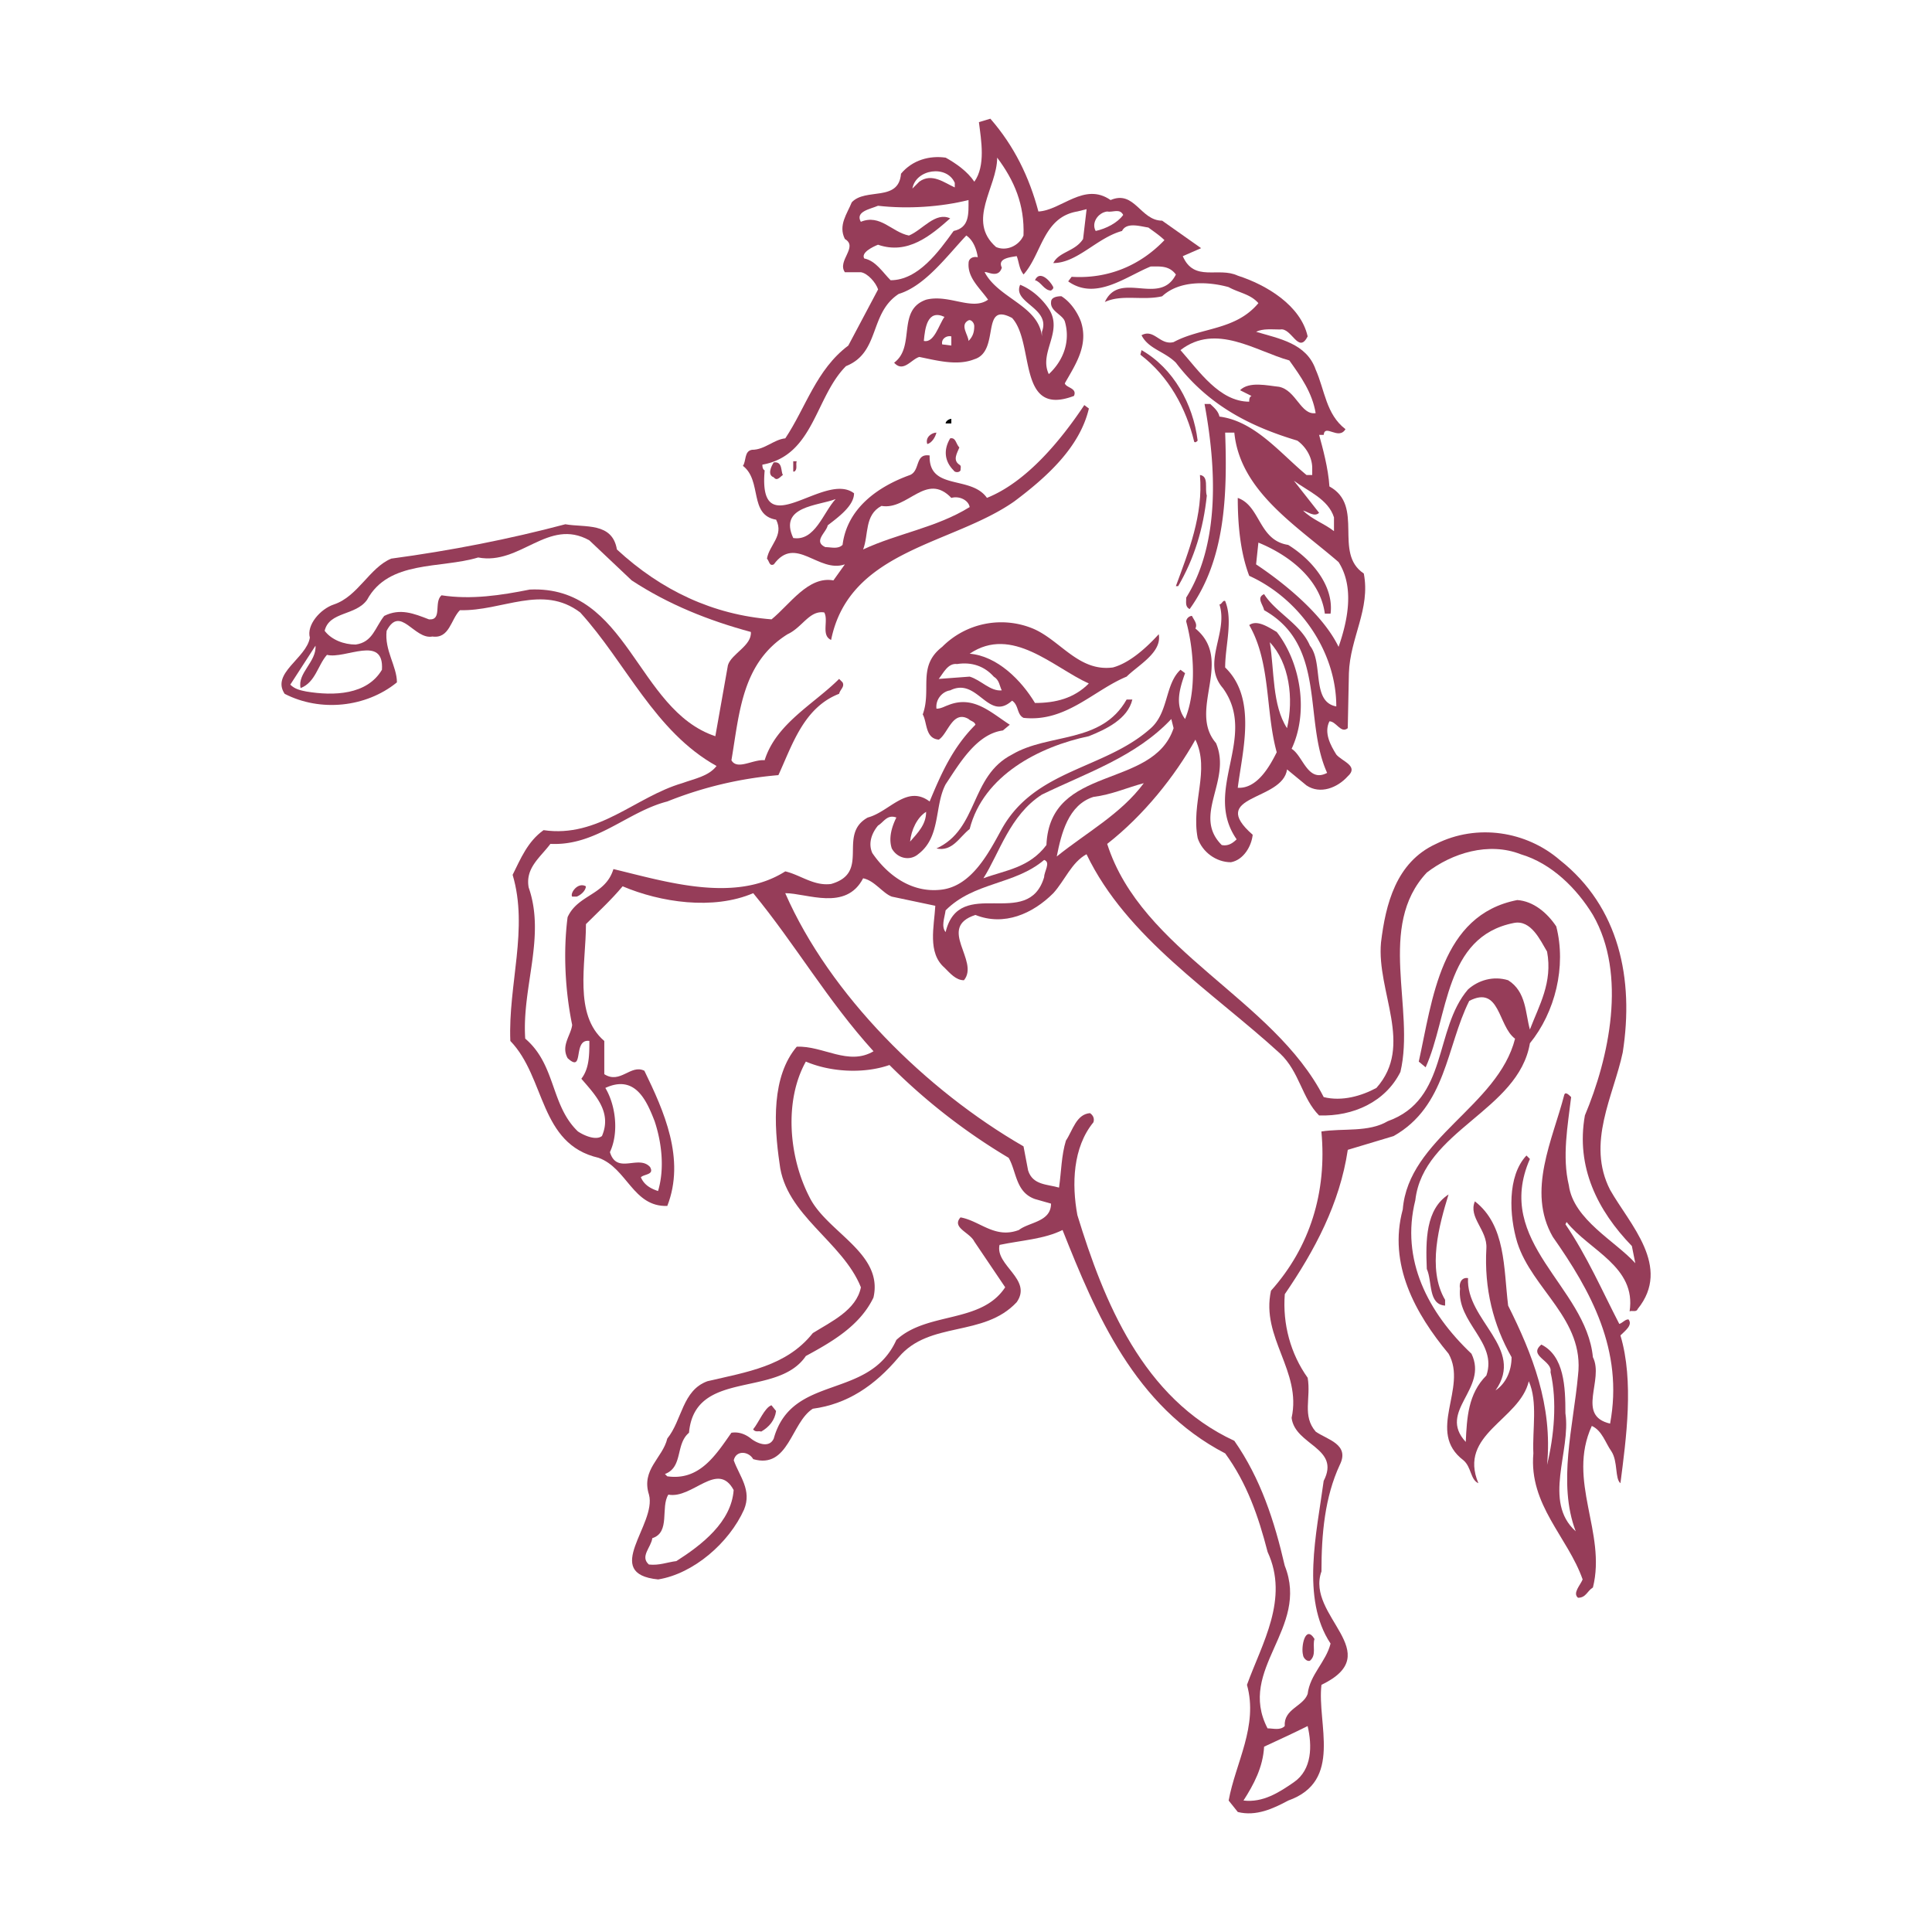 <svg xmlns="http://www.w3.org/2000/svg" width="2500" height="2500" viewBox="0 0 192.756 192.756"><g fill-rule="evenodd" clip-rule="evenodd"><path fill="#fff" d="M0 0h192.756v192.756H0V0z"/><path d="M103.602 21.101c2.287-.114 4.572-2.972 7.201-1.143 2.4-1.028 2.973 2.058 5.145 2.058l3.887 2.743-1.83.8c1.143 2.629 3.543 1.029 5.486 1.943 2.857.915 6.287 2.972 6.973 6.059-.914 1.828-1.6-.915-2.742-.687-.801 0-1.715-.114-2.402.229 2.287.686 5.031 1.143 5.945 3.772.914 2.057 1.029 4.458 2.973 5.944-.688 1.143-2.059-.572-2.174.571h-.457c.344 1.257.916 3.315 1.029 5.144 3.543 1.942.344 6.629 3.43 8.687.686 3.544-1.373 6.401-1.486 9.944l-.115 5.487c-.686.572-1.143-.686-1.828-.686-.572 1.144.115 2.4.686 3.315.572.686 2.287 1.143 1.143 2.171-1.027 1.144-2.742 1.829-4.113.915l-1.943-1.6c-.457 3.2-8.002 2.514-3.43 6.516-.115 1.142-.914 2.515-2.172 2.743-1.486 0-2.857-1.029-3.314-2.4-.686-3.543 1.258-6.743-.229-9.83-2.059 3.657-5.145 7.543-8.801 10.401 3.43 10.744 16.572 15.431 21.602 25.261 1.83.457 3.773-.115 5.258-.914 3.773-4.23 0-9.602.459-14.517.457-3.772 1.484-8.001 5.486-9.83 4.115-2.058 9.029-1.257 12.344 1.601 5.943 4.686 7.43 11.887 6.287 19.202-.916 4.344-3.658 9.031-1.258 13.717 1.943 3.43 6.172 7.658 2.744 11.889-.115.342-.572.113-.801.229.686-4.459-4-6.059-6.287-8.916l-.113.229c2.172 3.199 3.656 6.629 5.371 9.943.344-.113.572-.457.916-.457.457.572-.344 1.143-.801 1.602 1.371 4.57.57 10.287 0 14.744-.572-.457-.229-2.172-.914-3.201-.572-.799-.916-2.057-1.943-2.514-2.516 5.486 1.486 10.629.113 16.117-.57.342-.686 1.027-1.486 1.027-.57-.457.23-1.256.459-1.828-1.486-4.23-5.373-7.43-4.916-12.574-.113-2.4.457-5.143-.457-7.201-.914 3.887-7.086 5.26-5.029 10.174-.801-.344-.686-1.6-1.486-2.285-3.771-2.859.457-7.201-1.486-10.631-3.314-4-6.059-8.916-4.572-14.402.572-7.086 9.488-10.287 11.203-17.031-1.715-1.258-1.486-5.371-4.572-3.771-2.287 4.572-2.287 10.516-7.545 13.486l-4.572 1.373c-.799 5.371-3.314 10.059-6.285 14.402-.229 2.971.57 5.943 2.285 8.344.344 2.057-.572 3.771.801 5.371 1.143.801 3.428 1.258 2.4 3.316-1.486 3.199-1.828 6.857-1.828 10.629-1.602 4.459 6.627 8.115 0 11.316-.459 3.887 2.17 9.602-3.316 11.545-1.486.799-3.201 1.6-5.029 1.143l-.914-1.143c.686-3.773 2.973-7.43 1.828-11.545 1.486-4.115 4.23-8.572 2.059-13.26-.914-3.543-2.059-6.857-4.23-9.83-9.029-4.686-12.916-13.943-16.23-22.289-1.828.914-4.115 1.029-6.287 1.486-.457 2.059 3.316 3.43 1.715 5.715-3.314 3.543-8.687 1.83-11.772 5.488-2.4 2.857-5.144 4.686-8.573 5.143-2.172 1.371-2.4 6.059-5.944 5.029-.457-.801-1.714-.914-1.943.115.572 1.6 1.829 2.971 1.029 4.914-1.486 3.314-5.029 6.4-8.572 6.973-5.715-.572-.114-5.486-.914-8.459-.801-2.514 1.371-3.658 1.828-5.6 1.486-1.83 1.486-4.801 4.001-5.717 3.886-.914 7.887-1.484 10.516-4.801 1.829-1.143 4.343-2.285 4.8-4.57-1.829-4.572-7.543-7.201-8.115-12.346-.572-3.887-.801-8.688 1.714-11.658 2.629-.115 5.145 1.941 7.659.457-4.572-5.029-7.772-10.63-12.002-15.774-4 1.714-9.258.914-13.03-.686-1.143 1.372-2.515 2.629-3.658 3.772 0 4-1.258 9.03 1.829 11.659v3.314c1.6 1.029 2.629-1.027 4-.342 1.943 4 4.115 8.801 2.286 13.488-3.429.113-4.001-3.773-6.858-4.803-5.944-1.371-5.258-8-8.802-11.658-.229-5.6 1.83-11.201.229-16.574.8-1.6 1.486-3.315 3.086-4.458 5.487.8 9.145-3.315 13.831-4.687 1.257-.457 2.629-.686 3.429-1.714-6.173-3.43-9.03-10.288-13.602-15.317-3.772-2.858-7.773-.114-12.001-.228-.915.914-1.029 2.857-2.743 2.628-1.829.343-3.201-3.201-4.572-.571-.229 1.943 1.028 3.543 1.028 5.144-3.086 2.515-7.659 2.972-11.202 1.143-1.372-2.058 2.171-3.543 2.515-5.601-.343-1.257 1.028-2.857 2.4-3.315 2.4-.8 3.543-3.657 5.715-4.572 5.944-.8 11.773-1.943 17.375-3.429 1.943.343 4.686-.229 5.144 2.515 4.458 4.115 9.601 6.515 15.43 6.973 1.829-1.486 3.658-4.344 6.172-3.887l1.143-1.6c-2.628.915-4.915-2.972-7.087 0-.457.229-.457-.342-.686-.571.229-1.372 1.715-2.286.915-3.886-2.743-.457-1.372-3.886-3.315-5.372.343-.458.114-1.486.915-1.601 1.257 0 2.171-1.028 3.315-1.143 2.057-3.086 3.086-6.858 6.287-9.258l2.971-5.601c-.229-.687-1.029-1.601-1.715-1.715h-1.6c-.8-1.143 1.372-2.515 0-3.315-.686-1.372.229-2.514.686-3.657 1.372-1.486 4.687 0 4.915-2.858 1.144-1.372 2.858-1.829 4.458-1.6 1.028.571 2.171 1.372 2.857 2.4 1.143-1.6.686-4.115.457-5.943l1.143-.343c2.392 2.742 3.879 5.827 4.793 9.257z" fill="#963d59"/><path d="M102.115 23.501c-.457 1.029-1.713 1.6-2.742 1.143-2.972-2.629.115-5.944.115-8.916 1.713 2.287 2.742 4.687 2.627 7.773zM95.258 18.243v.457c-1.029-.457-2.286-1.486-3.543-.572l-.686.686c.343-1.942 3.429-2.4 4.229-.571zM96.629 19.958c0 1.372.114 2.743-1.486 3.086-1.486 2.058-3.543 4.915-6.287 4.915-.8-.8-1.486-1.942-2.629-2.172-.343-.571.8-1.143 1.372-1.371 2.972 1.029 5.258-.915 7.201-2.629-1.486-.686-2.744 1.143-4.115 1.714-1.715-.342-2.858-2.171-4.801-1.372-.571-1.029.915-1.257 1.715-1.6 2.973.343 6.288.115 9.03-.571z" fill="#fff"/><path d="M108.059 23.844c-.799 1.257-2.4 1.257-2.971 2.401 2.4 0 4.344-2.515 6.857-3.201.457-.914 1.83-.457 2.629-.343.459.343 1.145.8 1.602 1.257-2.4 2.515-5.602 3.887-9.26 3.658l-.342.457c2.742 1.944 5.715-.457 8.229-1.485.916 0 1.83-.114 2.516.8-1.6 3.201-5.602-.457-7.088 2.743 1.715-.8 3.773-.114 5.717-.571 1.715-1.601 4.572-1.486 6.629-.915 1.029.572 2.172.686 2.973 1.601-2.287 2.743-5.715 2.4-8.459 3.886-1.371.343-1.943-1.372-3.199-.686.684 1.371 2.285 1.6 3.428 2.743 3.314 4.343 7.543 6.4 12.115 7.772.801.572 1.486 1.601 1.486 2.744v.686h-.57c-2.629-2.172-5.145-5.372-8.688-5.829-.115-.571-.572-.915-.914-1.257h-.572c1.143 6.172 1.6 13.831-1.828 19.317 0 .458-.115.915.344 1.144 3.541-4.916 3.77-11.316 3.541-17.603h.916c.57 5.83 6.172 9.258 10.4 12.917 1.6 2.515.914 5.829 0 8.458-1.486-3.087-5.143-6.172-8.23-8.23l.23-2.171c3.086 1.257 6.172 3.657 6.629 7.086h.572c.342-2.744-1.83-5.372-4.23-6.858-2.971-.457-2.742-3.887-5.029-4.687 0 2.515.229 5.373 1.143 7.772 5.029 2.286 8.688 7.544 8.688 13.031-2.514-.457-1.258-4.344-2.629-6.058-.914-2.172-3.428-3.315-4.572-5.144-.801.343-.113 1.028 0 1.601 6.287 3.543 3.887 10.972 6.287 16.23-1.943 1.028-2.4-1.714-3.543-2.4 1.715-3.658.914-8.573-1.486-11.659-.801-.458-1.943-1.257-2.744-.686 2.174 3.772 1.602 8.573 2.744 12.688-.686 1.372-1.943 3.658-3.887 3.543.457-3.658 1.943-8.916-1.258-12.002 0-2.172.801-4.687 0-6.63-.229-.114-.342.343-.57.343.914 2.857-1.828 5.83.342 8.344 3.545 4.915-2.057 10.173 1.373 15.088-.457.457-.916.685-1.486.571-2.973-2.972 1.029-6.401-.572-10.173-2.857-3.315 1.83-8.23-2.057-11.431.229-.457-.115-.8-.344-1.258-.227 0-.57.229-.57.572.799 2.972 1.027 6.973-.115 9.716-1.029-1.372-.57-2.972 0-4.572l-.457-.343c-1.6 1.486-1.143 4.343-3.086 5.943-4.572 4.001-11.43 4.001-14.744 9.944-1.258 2.286-2.973 5.715-6.059 6.059-2.972.343-5.373-1.486-6.859-3.658-.457-1.028 0-2.058.572-2.743.572-.343.915-1.143 1.829-.8-.457.915-.8 2.058-.457 3.086.571 1.029 1.829 1.257 2.629.572 2.286-1.715 1.6-4.801 2.743-6.973 1.371-2.057 3.086-5.029 5.715-5.372l.686-.572c-1.943-1.257-3.658-2.972-6.172-1.943-.343.114-.685.342-1.143.342-.114-.914.572-1.714 1.372-1.828 2.744-1.372 3.771 3.2 6.172 1.028.686.458.457 1.372 1.143 1.715 4.23.457 6.973-2.743 10.287-4.115 1.145-1.143 3.545-2.4 3.201-4.229-1.143 1.257-2.857 2.857-4.572 3.315-3.428.457-5.258-2.744-8-3.887a8.301 8.301 0 0 0-9.03 1.829c-2.515 1.943-1.029 4.229-1.944 6.744.457.8.229 2.401 1.601 2.515.914-.571 1.371-2.972 2.972-2.058.229.229.572.229.687.571-2.288 2.286-3.43 4.915-4.573 7.658-2.286-1.714-4.001 1.029-6.172 1.6-3.086 1.715.343 5.487-3.658 6.63-1.714.229-3.086-.915-4.572-1.257-5.029 3.2-11.888 1.028-17.146-.229-.8 2.63-3.543 2.515-4.572 4.801-.457 3.543-.228 7.43.457 10.745-.114 1.029-1.143 2.057-.457 3.314 1.715 1.6.457-1.943 2.172-1.715 0 1.371 0 2.744-.8 3.773 1.372 1.6 3.086 3.312 2.058 5.713-.572.457-1.714 0-2.4-.455-2.743-2.631-2.172-6.631-5.257-9.26-.344-5.143 2.056-10.173.342-15.088-.342-1.943 1.143-2.972 2.171-4.343 4.572.228 7.658-3.201 11.659-4.229a38.419 38.419 0 0 1 11.087-2.629c1.372-2.972 2.515-6.744 6.058-8.115.114-.458.571-.687.343-1.143l-.343-.343c-2.515 2.515-6.287 4.458-7.43 8.115-1.144-.114-2.744 1.03-3.314 0 .8-4.686 1.028-9.715 5.601-12.573 1.486-.686 2.172-2.4 3.658-2.172.457.8-.343 2.287.686 2.743 1.829-9.03 12.116-9.487 18.288-13.831 3.201-2.4 6.516-5.372 7.43-9.259l-.457-.342c-2.285 3.429-5.715 7.658-9.715 9.258-1.601-2.286-5.83-.686-5.716-4.229-1.486-.229-.915 1.486-1.943 1.943-3.201 1.144-6.287 3.315-6.744 6.973-.457.457-1.143.228-1.714.228-1.257-.571.114-1.486.229-2.171 1.029-.8 2.629-1.943 2.629-3.2-2.972-2.286-9.602 5.372-8.916-2.286-.229-.114-.229-.457-.229-.572 5.144-.915 5.258-6.744 8.344-9.83 3.429-1.372 2.286-5.258 5.258-7.202 2.629-.8 4.801-3.772 6.744-5.829.685.457 1.029 1.372 1.144 2.172-.459-.115-.916.114-.916.572-.114 1.486 1.144 2.514 1.943 3.657-1.6 1.143-3.886-.572-6.172 0-2.972 1.029-1.028 4.687-3.2 6.287.914 1.028 1.714-.343 2.514-.572 1.715.343 3.772.915 5.487.229 2.629-.8.572-5.829 3.771-4.115 2.287 2.515.457 9.945 6.172 7.773.344-.8-.799-.8-.914-1.257 1.029-1.83 2.4-3.772 1.602-6.173-.344-.914-1.029-1.943-1.943-2.515-.457 0-1.029.114-1.029.571-.115.915 1.143 1.258 1.371 1.943.572 1.943-.113 3.886-1.6 5.258-1.029-2.172 1.486-4.229 0-6.516-.686-1.028-1.715-1.942-2.857-2.399-.801 1.829 3.086 2.286 2.172 4.686v.458c-.344-3.086-4.344-3.772-5.715-6.401.229-.114 1.371.686 1.715-.457-.457-.915.799-1.029 1.484-1.144.229.572.229 1.258.686 1.829 1.83-2.058 1.945-5.715 5.373-6.287l.914-.229-.351 2.976z" fill="#fff"/><path d="M112.061 21.444c-.572.8-1.715 1.372-2.744 1.6-.457-.8.229-1.829 1.145-1.943.569.114 1.255-.343 1.599.343z" fill="#fff"/><path d="M105.088 28.645c0 .229-.115.229-.229.343-.686 0-1.029-.915-1.6-1.029.458-1.029 1.485-.001 1.829.686z" fill="#963d59"/><path d="M94.229 31.616c-.571.8-1.028 2.629-2.058 2.401.115-1.258.343-3.201 2.058-2.401zM97.201 32.531c0 .572-.115 1.029-.572 1.486 0-.571-.915-1.601 0-2.058.229-.114.572.229.572.572zM94.915 34.474l-.914-.114c-.114-.571.457-.914.914-.8v.914zM128.635 35.96c1.143 1.6 2.285 3.2 2.629 5.258-1.486.228-1.943-2.286-3.658-2.629-1.143-.114-2.973-.571-3.887.343l1.143.572c-.229.114-.229.343-.229.571-2.971 0-5.029-3.086-6.857-5.144 3.542-2.743 7.542.114 10.859 1.029z" fill="#fff"/><path d="M119.49 43.961c-.115.115-.229.229-.344.115-.799-3.315-2.514-6.516-5.371-8.688l.115-.457c3.2 1.829 5.143 5.373 5.6 9.03z" fill="#963d59"/><path d="M94.915 42.247h-.571c0-.229.342-.457.571-.457v.457z"/><path d="M93.429 43.161c-.114.457-.458 1.029-.915 1.143-.228-.686.458-1.143.915-1.143zM95.715 44.647c-.228.571-.686 1.257 0 1.714.229.115.114.343.114.572-.114.229-.571.229-.686 0-.915-.915-1.029-2.058-.343-3.201.572-.114.572.572.915.915zM79.484 46.019c-.114.343.114.8-.229 1.029h-.114v-1.029h.343zM78.112 47.39c-.229.114-.571.686-.915.229-.686-.229-.229-1.143 0-1.486.915-.114.687.914.915 1.257zM120.404 49.448c-.344 3.314-1.258 6.287-2.857 9.029h-.229c1.258-3.428 2.742-7.086 2.4-11.087.915.114.458 1.372.686 2.058z" fill="#963d59"/><path d="M133.092 51.62v1.372c-1.029-.8-2.172-1.143-3.086-2.057.457.113 1.143.686 1.6.228l-2.514-3.2c1.371 1.028 3.429 1.828 4 3.657zM96.744 50.59c-3.314 2.058-7.201 2.629-10.63 4.229.571-1.486.114-3.429 1.829-4.344 2.629.458 4.457-3.429 6.972-.8.8-.227 1.714.23 1.829.915zM83.371 49.791c-1.258 1.372-2.058 4.229-4.229 3.887-1.487-3.202 2.514-3.202 4.229-3.887zM63.024 57.906c3.659 2.4 7.659 4.001 11.889 5.144.114 1.372-1.943 2.171-2.287 3.315l-1.257 7.087c-7.887-2.629-8.687-15.088-18.517-14.631-2.858.572-5.83 1.029-8.802.572-.8.686.114 2.515-1.257 2.4-1.486-.572-2.858-1.143-4.458-.344-.915 1.144-1.144 2.63-2.857 2.858-1.144 0-2.401-.458-3.087-1.372.458-1.943 3.087-1.487 4.229-3.086 2.172-4 7.315-3.086 11.087-4.229 4.229.801 6.972-4 11.087-1.714l4.23 4zM128.406 72.651c-1.486-2.286-1.258-5.715-1.715-8.573 1.944 2.058 2.401 5.602 1.715 8.573zM108.631 68.193c-1.486 1.486-3.314 1.943-5.371 1.943-1.373-2.286-3.771-4.687-6.516-4.915 4.229-2.857 8.344 1.372 11.887 2.972z" fill="#fff"/><path d="M29.992 68.65c1.485-.571 1.714-2.286 2.629-3.315 1.828.458 5.715-2.057 5.486 1.486-1.486 2.515-4.8 2.629-7.544 2.172-.571-.114-1.143-.229-1.6-.686l2.515-3.886c.113 1.6-1.83 2.744-1.486 4.229zM99.145 67.507c.57.343.57.915.801 1.372-1.145.114-2.059-1.029-3.202-1.372l-3.086.229c.457-.571.914-1.6 1.829-1.485 1.485-.23 2.743.228 3.658 1.256z" fill="#fff"/><path d="M112.975 69.793c-.457 1.943-2.629 2.972-4.344 3.658-4.914 1.028-10.516 3.886-11.887 9.258-1.029.8-1.715 2.286-3.314 1.943 4.229-1.943 3.314-7.201 7.543-9.373 3.658-2.171 8.916-1.029 11.43-5.487h.572v.001z" fill="#963d59"/><path d="M117.09 72.651c-2.057 6.172-12.346 3.543-12.688 11.659-1.715 2.286-4.115 2.515-6.287 3.315 1.6-2.515 2.629-6.287 5.83-8.345 4.457-2.171 9.373-3.772 12.916-7.543l.229.914z" fill="#fff"/><path d="M114.117 78.137c-2.285 3.087-5.715 4.915-8.686 7.316.457-2.287 1.143-5.144 3.656-5.944 1.831-.229 3.315-.914 5.03-1.372zM90.8 83.967c.114-1.143.686-2.4 1.6-2.972 0 1.257-.799 2.057-1.6 2.972zM158.924 91.282c3.43 5.944 1.602 14.288-.799 20.003-.916 5.145 1.256 9.488 4.686 13.031l.344 1.715c-1.943-2.172-6.174-4.344-6.631-7.773-.686-2.857-.113-5.943.229-8.801-.229-.229-.57-.572-.686-.229-1.143 4.457-3.771 9.602-1.143 14.174 3.771 5.371 7.086 11.314 5.715 18.631-3.43-.801-.57-4.344-1.715-6.629-.686-7.088-9.943-11.432-6.285-19.775l-.344-.344c-1.943 2.059-1.715 6.059-.914 8.688 1.486 4.688 6.744 7.658 6.057 13.26-.457 5.029-2.057 10.744-.229 15.545-3.314-2.973-.457-8.002-1.027-11.773 0-2.629-.115-5.715-2.4-6.857-1.373 1.143 1.143 1.6.914 2.742.686 2.973.342 6.4-.344 9.26.572-5.945-1.484-11.088-3.885-15.889-.457-3.773-.229-8.002-3.316-10.402-.686 1.602 1.258 2.857 1.145 4.688-.229 4 .686 7.658 2.514 10.859 0 1.371-.57 2.627-1.6 3.314 2.971-4.23-2.971-6.973-2.744-11.203-.686-.113-.914.572-.799 1.029-.344 3.43 3.771 5.373 2.629 8.688-1.83 1.828-1.943 4.229-2.057 6.629-2.859-3.086 2.285-5.258.57-8.801-4.344-4.115-7.088-9.373-5.602-15.316.801-6.973 10.287-8.916 11.432-15.66 2.514-3.086 3.656-7.658 2.629-11.659-.916-1.372-2.287-2.515-3.887-2.629-7.658 1.486-8.459 9.944-9.83 16.118l.686.57c2.285-5.029 1.828-13.03 8.801-14.402 1.715-.343 2.629 1.715 3.314 2.857.572 3.085-.799 5.373-1.713 7.773-.459-1.602-.344-3.771-2.172-4.916-1.486-.457-2.973 0-4.002.916-3.43 4-1.943 10.973-8.002 13.145-1.941 1.143-4.457.686-6.627 1.029.57 6.057-1.145 11.543-5.029 15.887-1.029 4.686 3.084 8.002 2.057 12.688.342 2.744 4.914 2.973 3.199 6.287-.686 5.143-2.285 11.773.688 16.23-.457 1.83-2.059 3.086-2.287 5.029-.457 1.258-2.4 1.486-2.285 3.201-.457.457-1.145.229-1.715.229-3.086-5.943 4.229-9.945 1.715-16.23-1.029-4.459-2.4-8.688-5.029-12.459-9.145-4.23-13.031-13.945-15.66-22.518-.572-3.086-.457-6.744 1.6-9.26.115-.342 0-.686-.342-.914-1.373.115-1.715 1.715-2.4 2.742-.457 1.486-.457 3.088-.688 4.688-1.143-.342-2.627-.229-3.086-1.715l-.457-2.4c-9.715-5.6-19.316-15.086-23.774-25.26 2.172 0 6.058 1.828 7.772-1.486 1.143.228 1.943 1.486 2.857 1.829l4.344.915c-.114 2.057-.801 4.687.914 6.173.572.57 1.143 1.256 1.943 1.256 1.602-1.942-2.743-5.257 1.145-6.515 2.857 1.143 5.715-.114 7.771-2.171 1.143-1.258 1.828-3.086 3.314-3.886 4 8.344 12.574 13.717 19.318 19.889 1.941 1.828 2.17 4.457 3.885 6.172 3.43.115 6.631-1.371 8.115-4.344 1.486-6.287-2.4-14.516 2.631-19.888 2.514-1.943 6.172-3.086 9.371-1.829 3.088.911 5.601 3.425 7.201 6.054z" fill="#fff"/><path d="M104.174 87.51c-1.602 5.373-8.459-.229-9.83 5.487-.457-.572-.115-1.372 0-2.172 2.857-2.857 6.857-2.514 9.83-5.028.685.227 0 1.142 0 1.713z" fill="#fff"/><path d="M58.453 88.425c0 .458-.572.915-.914 1.029h-.458c-.228-.343.571-1.487 1.372-1.029z" fill="#963d59"/><path d="M88.742 106.256a60.58 60.58 0 0 0 11.889 9.258c.799 1.373.686 3.43 2.629 4.115l1.6.457c0 1.83-2.172 1.83-3.201 2.629-2.4.914-3.885-.914-5.829-1.256-.914 1.027.915 1.484 1.372 2.4l3.086 4.572c-2.4 3.656-7.773 2.4-10.859 5.258-2.743 6.057-10.401 3.314-12.23 9.83-.457 1.027-1.714.457-2.285 0-.572-.457-1.258-.688-1.943-.572-1.601 2.287-3.201 4.801-6.401 4.344l-.229-.229c1.83-.686 1.029-2.973 2.401-4.115.572-6.4 8.801-3.43 11.659-7.658 2.515-1.371 5.373-2.973 6.744-5.83 1.029-4.457-4.687-6.516-6.401-10.059-2.058-4-2.515-9.602-.343-13.486 2.398 1.027 5.713 1.256 8.341.342zM65.31 111.857c.687 2.057 1.029 4.686.344 6.973-.686-.229-1.372-.572-1.715-1.373.343-.342 1.371-.229.914-1.027-1.143-1.258-3.314.799-4-1.486.914-1.943.571-4.688-.458-6.4 2.973-1.374 4.116 1.255 4.915 3.313z" fill="#fff"/><path d="M144.521 119.172c-.914 2.973-2.17 7.43-.342 10.516v.572c-1.715-.115-1.258-2.4-1.828-3.658-.115-2.858-.115-5.944 2.17-7.43zM77.427 140.775c-.114.914-.686 1.602-1.486 2.057-.229-.113-.571.115-.801-.229.571-.686 1.144-2.172 1.829-2.4l.458.572z" fill="#963d59"/><path d="M73.197 148.662c-.228 3.201-3.201 5.486-5.715 7.088-.915.113-1.714.457-2.743.342-.915-.801.228-1.715.342-2.629 1.829-.572.8-3.086 1.601-4.344 2.401.457 4.915-3.428 6.515-.457z" fill="#fff"/><path d="M131.148 163.521c-.229.686.229 1.6-.457 2.172-.342.115-.686-.342-.686-.572-.228-.801.229-3.086 1.143-1.6z" fill="#963d59"/><path d="M130.463 172.209c.457 1.943.457 4.344-1.371 5.602-1.486 1.027-3.086 2.057-5.029 1.828 1.027-1.602 1.943-3.314 2.057-5.373 1.485-.686 2.972-1.371 4.343-2.057z" fill="#fff"/></g></svg>
